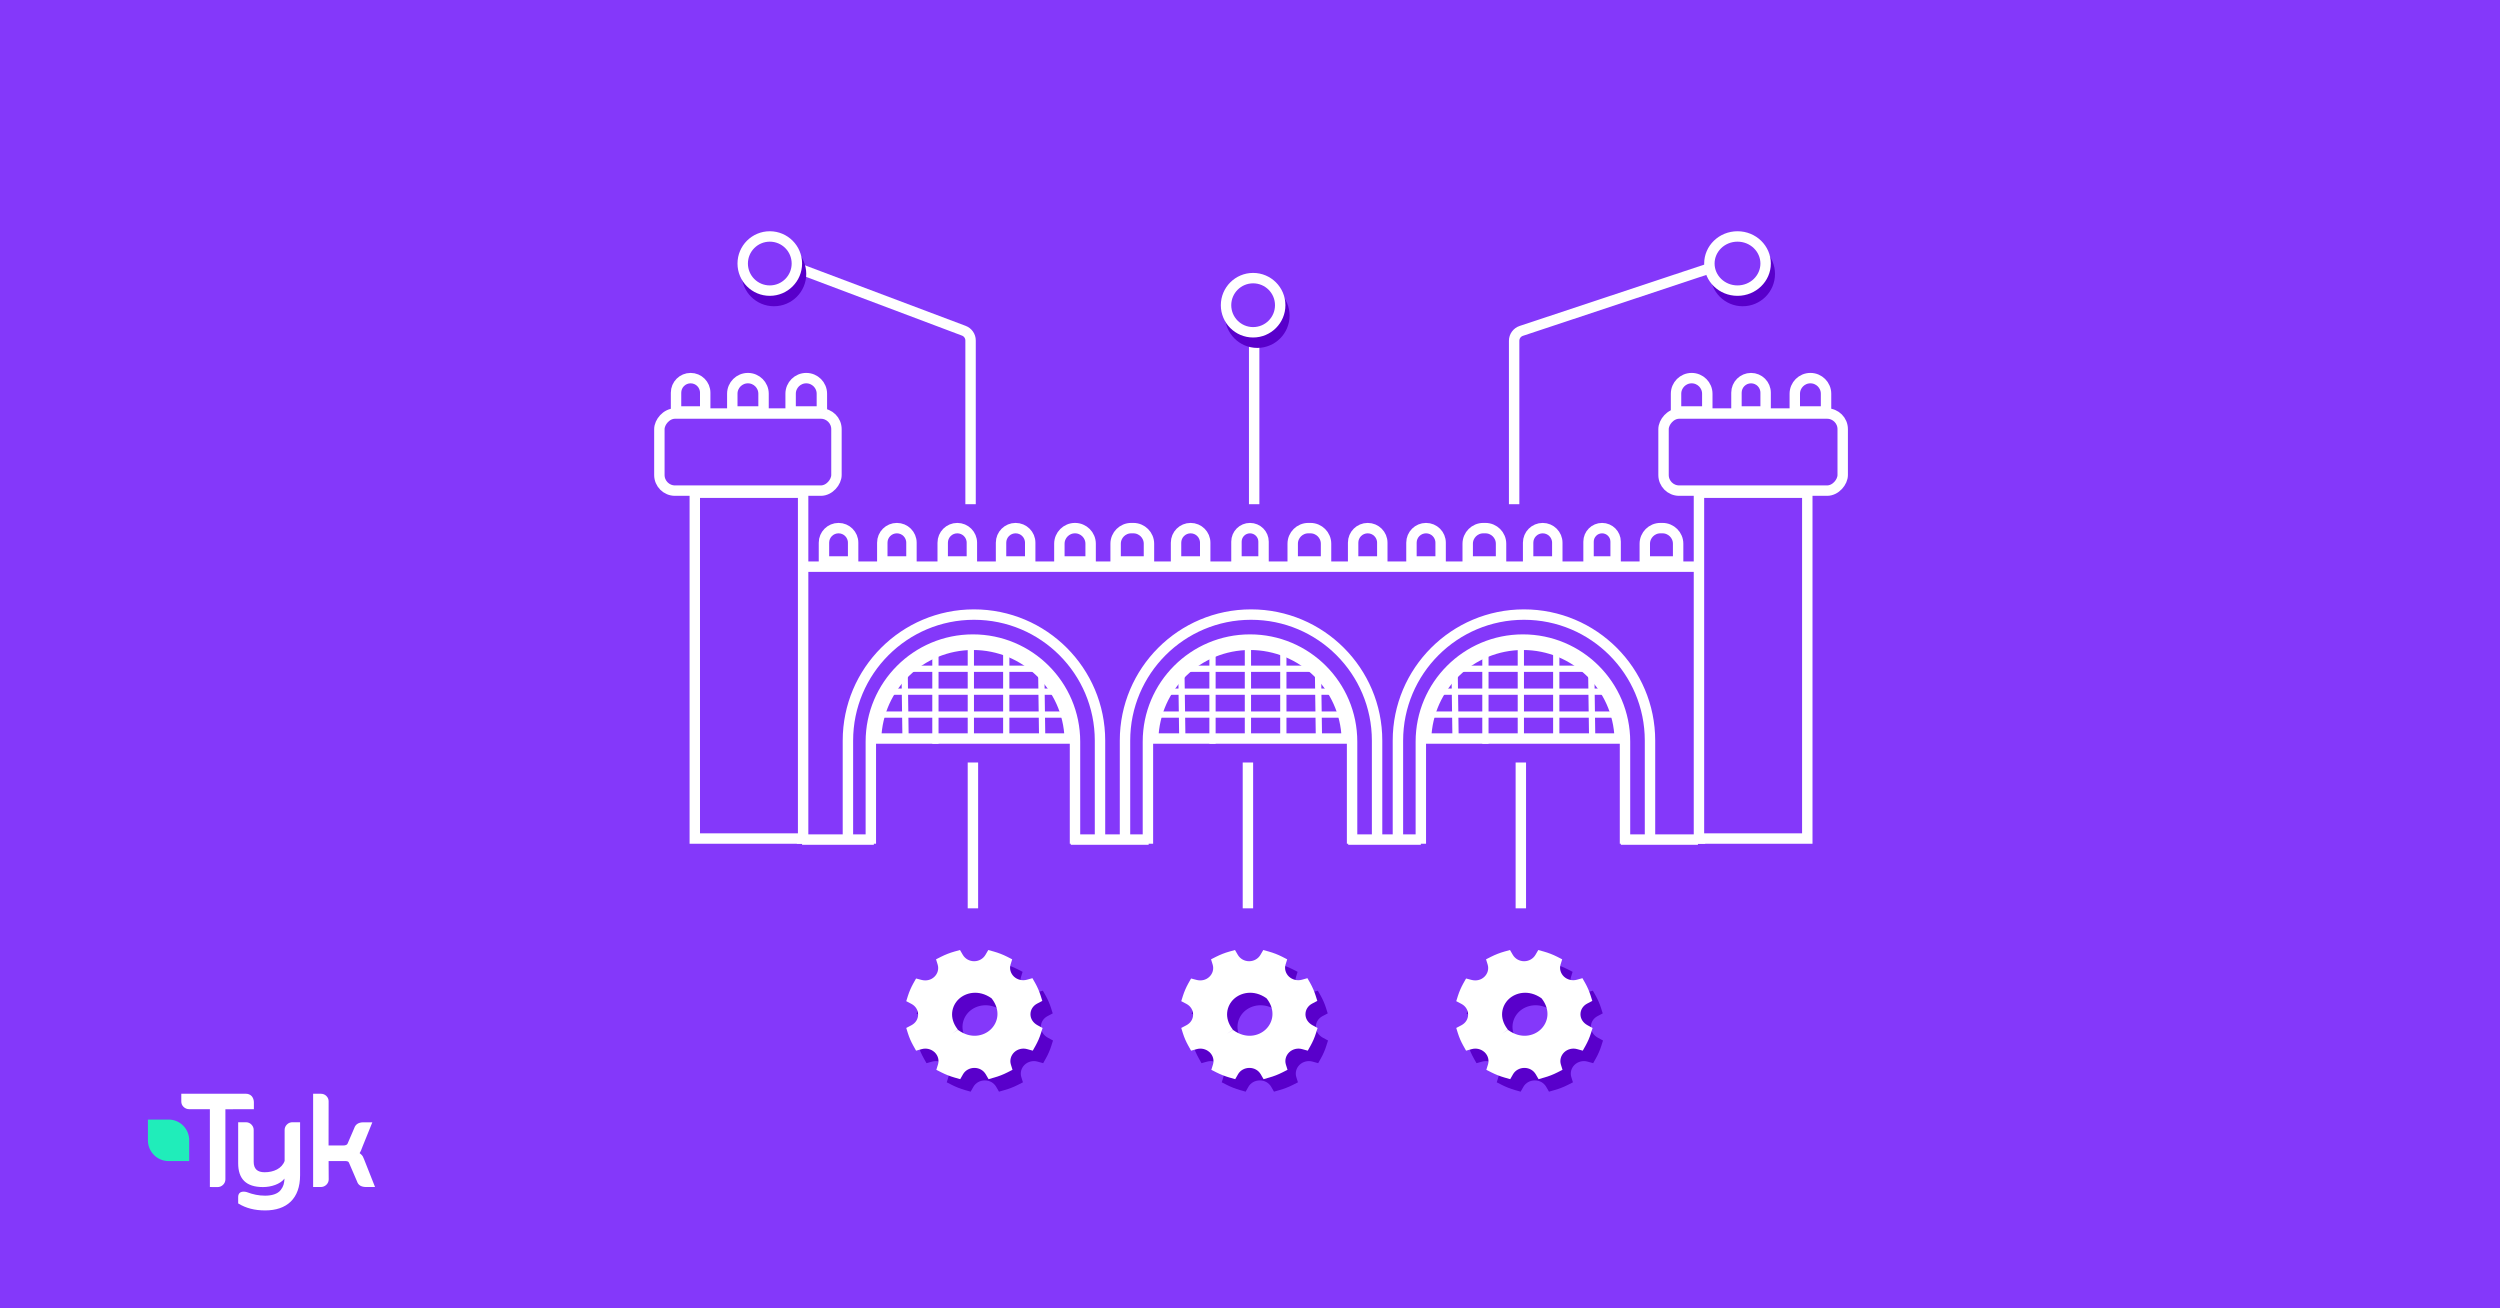 <svg xmlns="http://www.w3.org/2000/svg" width="1200" height="628" viewBox="0 0 1200 628" fill="none"><rect x="0" y="0" width="1200" height="628" fill="#333333" stroke="none"/><g clip-path="url(#clip0_2006_3527)"><path d="M1200 0H0V628H1200V0Z" fill="#8438FA"></path><path d="M434.229 322.871L434.65 353.139" stroke="white" stroke-width="3"></path><path d="M499.809 322.871L500.229 353.139" stroke="white" stroke-width="3"></path><path d="M466 309V355" stroke="white" stroke-width="3"></path><path d="M449 311V357" stroke="white" stroke-width="3"></path><path d="M483 311L483 355" stroke="white" stroke-width="3"></path><path d="M120.74 526.09C120.03 525.36 119.1 525 118.04 525H87.02V528.72C87.02 529.72 87.37 530.59 88.11 531.3C88.85 532.03 89.77 532.41 90.84 532.41H100.74V569.77L104.37 569.8C105.43 569.8 106.36 569.42 107.07 568.71C107.81 567.98 108.19 567.08 108.19 566.11V532.44L121.86 532.41V528.96C121.83 527.98 121.48 526.84 120.74 526.08V526.09Z" fill="white"></path><path d="M140.44 538.672C139.38 538.672 138.45 539.022 137.74 539.752C137 540.482 136.62 541.382 136.62 542.362V557.252C135.31 560.912 131.33 562.682 127.04 562.682C123.49 562.682 121.77 561.032 121.77 557.662V542.362C121.77 541.382 121.39 540.512 120.65 539.752C119.94 539.022 119.01 538.672 117.95 538.672H114.32V558.372C114.32 565.942 118.19 569.792 126.22 569.792C130.18 569.792 134.49 568.412 136.56 565.722C136.4 568.112 136.12 569.362 134.79 571.152C133.29 573.162 130.34 573.922 127.26 573.922C124.18 573.922 121.48 573.352 118.36 572.182C117.84 572.042 117.35 571.992 116.94 571.992C115.25 571.992 114.32 572.912 114.32 574.592V577.632L114.54 577.772C118.09 579.912 122.23 581.002 127.26 581.002C137.68 581.002 144.04 575.332 144.04 564.122V538.672H140.44Z" fill="white"></path><path d="M174.6 556.12C174.05 554.47 173.4 554.22 172.61 553.49C172.96 553.03 173.4 552.16 174.03 550.32L178.72 538.71H174.46C172.14 538.71 170.64 539.66 170.04 541.5L166.85 548.91C166.6 549.53 165.87 549.83 164.67 549.83H157.71L157.74 528.64C157.74 527.66 157.41 526.85 156.68 526.09C155.97 525.36 155.04 525 153.98 525H150.3V569.77H153.96C155.02 569.77 155.95 569.39 156.69 568.66C157.4 567.95 157.78 567.09 157.78 566.08L157.73 557.32H165.97C167.14 557.32 167.44 557.86 167.58 558.27L171.4 567.14C171.97 568.9 173.45 569.77 175.79 569.77H180.02L174.62 556.12H174.6Z" fill="white"></path><path d="M90.78 546.458C90.34 541.408 86.17 537.448 81.04 537.398H71V547.758C71.22 552.938 75.37 557.118 80.55 557.308H90.81V546.478L90.78 546.448V546.458Z" fill="#20EDBA"></path><path d="M816 405V272H385V405" stroke="white" stroke-width="5"></path><path d="M385 403H419.447M513.966 403H551.354M647.133 403H682" stroke="white" stroke-width="5"></path><path d="M778 403H815" stroke="white" stroke-width="5"></path><rect x="-2.5" y="2.5" width="52" height="166" transform="matrix(-1 0 0 1 383 234)" fill="#8438FA" stroke="white" stroke-width="5"></rect><rect x="-2.5" y="2.5" width="85" height="37" rx="7.5" transform="matrix(-1 0 0 1 399 196)" stroke="white" stroke-width="5"></rect><path d="M324.5 188.5V197.5H338.5V188.5C338.5 184.634 335.366 181.5 331.5 181.5C327.634 181.5 324.5 184.634 324.5 188.5Z" stroke="white" stroke-width="5"></path><path d="M351.5 189V197.5H366.5V189C366.5 184.858 363.142 181.5 359 181.5C354.858 181.5 351.5 184.858 351.5 189Z" stroke="white" stroke-width="5"></path><path d="M379.5 189V197.5H394.5V189C394.5 184.858 391.142 181.5 387 181.5C382.858 181.5 379.5 184.858 379.5 189Z" stroke="white" stroke-width="5"></path><path d="M395.5 260.5V269.5H409.5V260.5C409.5 256.634 406.366 253.5 402.5 253.5C398.634 253.5 395.5 256.634 395.5 260.5Z" stroke="white" stroke-width="5"></path><path d="M423.5 260.5V269.5H437.5V260.5C437.5 256.634 434.366 253.5 430.5 253.5C426.634 253.5 423.5 256.634 423.5 260.5Z" stroke="white" stroke-width="5"></path><path d="M452.5 260.5V269.5H466.5V260.5C466.5 256.634 463.366 253.5 459.5 253.5C455.634 253.5 452.5 256.634 452.5 260.5Z" stroke="white" stroke-width="5"></path><path d="M480.5 260.5V269.5H494.5V260.5C494.5 256.634 491.366 253.5 487.5 253.5C483.634 253.5 480.5 256.634 480.5 260.5Z" stroke="white" stroke-width="5"></path><path d="M508.5 261V269.5H523.5V261C523.5 256.858 520.142 253.5 516 253.5C511.858 253.5 508.5 256.858 508.5 261Z" stroke="white" stroke-width="5"></path><path d="M544 253.5H543C538.858 253.5 535.5 256.858 535.5 261V269.5H551.5V261C551.5 256.858 548.142 253.5 544 253.5Z" stroke="white" stroke-width="5"></path><path d="M564.5 260.5V269.5H578.5V260.5C578.5 256.634 575.366 253.5 571.5 253.5C567.634 253.5 564.5 256.634 564.5 260.5Z" stroke="white" stroke-width="5"></path><path d="M593.5 260V269.5H606.5V260C606.5 256.41 603.59 253.5 600 253.5C596.41 253.5 593.5 256.41 593.5 260Z" stroke="white" stroke-width="5"></path><path d="M629 253.5H628C623.858 253.5 620.5 256.858 620.5 261V269.5H636.5V261C636.5 256.858 633.142 253.5 629 253.5Z" stroke="white" stroke-width="5"></path><path d="M649.5 260.5V269.5H663.5V260.5C663.5 256.634 660.366 253.5 656.5 253.5C652.634 253.5 649.5 256.634 649.5 260.5Z" stroke="white" stroke-width="5"></path><path d="M677.5 260.5V269.5H691.5V260.5C691.5 256.634 688.366 253.5 684.5 253.5C680.634 253.5 677.5 256.634 677.5 260.5Z" stroke="white" stroke-width="5"></path><path d="M713 253.5H712C707.858 253.5 704.5 256.858 704.5 261V269.5H720.5V261C720.5 256.858 717.142 253.5 713 253.5Z" stroke="white" stroke-width="5"></path><path d="M733.5 260.5V269.5H747.5V260.5C747.5 256.634 744.366 253.5 740.5 253.5C736.634 253.5 733.5 256.634 733.5 260.5Z" stroke="white" stroke-width="5"></path><path d="M762.5 260V269.5H775.5V260C775.5 256.41 772.59 253.5 769 253.5C765.41 253.5 762.5 256.41 762.5 260Z" stroke="white" stroke-width="5"></path><path d="M798 253.5H797C792.858 253.5 789.5 256.858 789.5 261V269.5H805.5V261C805.5 256.858 802.142 253.5 798 253.5Z" stroke="white" stroke-width="5"></path><path d="M804.5 189V197.5H819.5V189C819.5 184.858 816.142 181.5 812 181.5C807.858 181.5 804.5 184.858 804.5 189Z" stroke="white" stroke-width="5"></path><path d="M833.5 188.5V197.5H847.5V188.5C847.5 184.634 844.366 181.5 840.5 181.5C836.634 181.5 833.5 184.634 833.5 188.5Z" stroke="white" stroke-width="5"></path><path d="M861.5 189V197.5H876.5V189C876.5 184.858 873.142 181.5 869 181.5C864.858 181.5 861.5 184.858 861.5 189Z" stroke="white" stroke-width="5"></path><rect x="-2.5" y="2.5" width="86" height="37" rx="7.5" transform="matrix(-1 0 0 1 882 196)" stroke="white" stroke-width="5"></rect><path d="M867.5 236.5H815.5V287.647V402.5H867.5V236.5Z" fill="#8438FA" stroke="white" stroke-width="5"></path><path d="M516 405V356C516 328.938 494.062 307 467 307V307C439.938 307 418 328.938 418 356V405" stroke="white" stroke-width="5"></path><path d="M513.476 354.5H420.524C421.316 329.513 441.821 309.5 467 309.5C492.179 309.5 512.684 329.513 513.476 354.5Z" stroke="white" stroke-width="5"></path><path d="M528 405V355.5C528 322.087 500.913 295 467.5 295V295C434.087 295 407 322.087 407 355.5V405" stroke="white" stroke-width="5"></path><path d="M422 343H511" stroke="white" stroke-width="3"></path><path d="M426 332L507 332" stroke="white" stroke-width="3"></path><path d="M436 321L498 321" stroke="white" stroke-width="3"></path><path d="M567.07 322.871L567.491 353.139" stroke="white" stroke-width="3"></path><path d="M632.649 322.871L633.07 353.139" stroke="white" stroke-width="3"></path><path d="M599 309V355" stroke="white" stroke-width="3"></path><path d="M582 311V357" stroke="white" stroke-width="3"></path><path d="M616 311L616 355" stroke="white" stroke-width="3"></path><path d="M649 405V356C649 328.938 627.062 307 600 307V307C572.938 307 551 328.938 551 356V405" stroke="white" stroke-width="5"></path><path d="M646.476 354.5H553.524C554.316 329.513 574.821 309.5 600 309.5C625.179 309.5 645.684 329.513 646.476 354.5Z" stroke="white" stroke-width="5"></path><path d="M661 405V355.5C661 322.087 633.913 295 600.5 295V295C567.087 295 540 322.087 540 355.5V405" stroke="white" stroke-width="5"></path><path d="M555 343H644" stroke="white" stroke-width="3"></path><path d="M559 332L640 332" stroke="white" stroke-width="3"></path><path d="M569 321L631 321" stroke="white" stroke-width="3"></path><path d="M698.229 322.871L698.65 353.139" stroke="white" stroke-width="3"></path><path d="M763.809 322.871L764.229 353.139" stroke="white" stroke-width="3"></path><path d="M730 309V355" stroke="white" stroke-width="3"></path><path d="M713 311V357" stroke="white" stroke-width="3"></path><path d="M747 311L747 355" stroke="white" stroke-width="3"></path><path d="M780 405V356C780 328.938 758.062 307 731 307V307C703.938 307 682 328.938 682 356V405" stroke="white" stroke-width="5"></path><path d="M777.476 354.5H684.524C685.316 329.513 705.821 309.5 731 309.5C756.179 309.5 776.684 329.513 777.476 354.5Z" stroke="white" stroke-width="5"></path><path d="M792 405V355.5C792 322.087 764.913 295 731.5 295V295C698.087 295 671 322.087 671 355.5V405" stroke="white" stroke-width="5"></path><path d="M686 343H775" stroke="white" stroke-width="3"></path><path d="M690 332L771 332" stroke="white" stroke-width="3"></path><path d="M700 321L762 321" stroke="white" stroke-width="3"></path><path d="M467 436V366" stroke="white" stroke-width="5"></path><path d="M599 436V366" stroke="white" stroke-width="5"></path><path d="M730 436V366" stroke="white" stroke-width="5"></path><path d="M465.871 242V163.43C465.871 161.348 464.581 159.485 462.633 158.751L381 128M602 242V159.97M726.785 242V163.578C726.785 161.424 728.165 159.512 730.209 158.833L823 128" stroke="white" stroke-width="5"></path><circle cx="371.5" cy="131.5" r="15.5" fill="#5900CB"></circle><circle cx="603.5" cy="151.5" r="15.5" fill="#5900CB"></circle><circle cx="836.5" cy="131.5" r="15.5" fill="#5900CB"></circle><circle cx="369.5" cy="126.5" r="13" fill="#8438FA" stroke="white" stroke-width="5"></circle><circle cx="601.5" cy="146.5" r="13" fill="#8438FA" stroke="white" stroke-width="5"></circle><path d="M847.5 126.5C847.5 133.605 841.531 139.5 834 139.5C826.469 139.5 820.5 133.605 820.5 126.5C820.5 119.395 826.469 113.5 834 113.5C841.531 113.5 847.5 119.395 847.5 126.5Z" fill="#8438FA" stroke="white" stroke-width="5"></path><path d="M503.055 498.145C500.902 496.985 499.619 495.021 499.619 492.869C499.619 490.718 500.823 488.772 502.877 487.705L505.306 486.433L504.516 483.908C503.845 481.794 502.956 479.754 501.89 477.865L500.567 475.526L497.881 476.275C495.689 476.873 493.319 476.293 491.68 474.759C490.081 473.225 489.449 470.98 490.061 469.016L490.851 466.471L488.363 465.199C486.368 464.189 484.235 463.366 482.043 462.748L479.377 462L478.034 464.301C476.909 466.228 474.855 467.388 472.584 467.388C470.313 467.388 468.259 466.228 467.134 464.301L465.791 462L463.125 462.748C460.913 463.366 458.78 464.208 456.766 465.218L454.297 466.471L455.087 469.016C455.719 471.111 455.107 473.356 453.468 474.89C451.888 476.406 449.617 476.948 447.386 476.368L444.72 475.676L443.416 477.977C442.35 479.904 441.461 481.925 440.79 484.039L440 486.564L442.429 487.836C444.483 488.903 445.687 490.83 445.687 493C445.687 495.17 444.483 497.078 442.429 498.145L440 499.417L440.79 501.961C441.442 504.038 442.33 506.077 443.397 507.967L444.72 510.324L447.425 509.576C449.558 508.977 451.868 509.52 453.488 510.979L453.626 511.091L453.745 511.203C455.285 512.756 455.858 514.945 455.226 516.966L454.436 519.51L456.904 520.763C458.899 521.774 461.012 522.597 463.204 523.233L465.909 524L467.252 521.643C468.318 519.772 470.412 518.593 472.722 518.593C475.033 518.593 477.047 519.753 478.173 521.68L479.515 524L482.181 523.233C484.393 522.616 486.526 521.792 488.54 520.763L491.009 519.51L490.219 516.966C489.587 514.889 490.219 512.644 491.818 511.091C493.457 509.538 495.847 508.958 498.019 509.576L500.725 510.324L502.048 507.967C503.114 506.059 504.003 504.038 504.655 501.924L505.444 499.436L503.055 498.145ZM464.586 499.978C460.36 494.441 461.841 488.753 465.198 485.573C468.555 482.392 474.776 480.914 480.779 485.068L481.076 485.348C485.46 491.054 483.979 496.873 480.542 500.128C477.126 503.383 471.004 504.749 465.08 500.521L464.863 500.371C464.863 500.371 464.823 500.352 464.803 500.334L461.979 502.205L464.784 500.278L464.586 499.978Z" fill="#5900CB"></path><path d="M498.055 492.145C495.902 490.985 494.619 489.021 494.619 486.869C494.619 484.718 495.823 482.772 497.877 481.705L500.306 480.433L499.516 477.908C498.845 475.794 497.956 473.754 496.89 471.865L495.567 469.526L492.881 470.275C490.689 470.873 488.319 470.293 486.68 468.759C485.081 467.225 484.449 464.98 485.061 463.016L485.851 460.471L483.363 459.199C481.368 458.189 479.235 457.366 477.043 456.748L474.377 456L473.034 458.301C471.909 460.228 469.855 461.388 467.584 461.388C465.313 461.388 463.259 460.228 462.134 458.301L460.791 456L458.125 456.748C455.913 457.366 453.78 458.208 451.766 459.218L449.297 460.471L450.087 463.016C450.719 465.111 450.107 467.356 448.468 468.89C446.888 470.406 444.617 470.948 442.386 470.368L439.72 469.676L438.416 471.977C437.35 473.904 436.461 475.925 435.79 478.039L435 480.564L437.429 481.836C439.483 482.903 440.687 484.83 440.687 487C440.687 489.17 439.483 491.078 437.429 492.145L435 493.417L435.79 495.961C436.442 498.038 437.33 500.077 438.397 501.967L439.72 504.324L442.425 503.576C444.558 502.977 446.868 503.52 448.488 504.979L448.626 505.091L448.745 505.203C450.285 506.756 450.858 508.945 450.226 510.966L449.436 513.51L451.904 514.763C453.899 515.774 456.012 516.597 458.204 517.233L460.909 518L462.252 515.643C463.318 513.772 465.412 512.593 467.722 512.593C470.033 512.593 472.047 513.753 473.173 515.68L474.515 518L477.181 517.233C479.393 516.616 481.526 515.792 483.54 514.763L486.009 513.51L485.219 510.966C484.587 508.889 485.219 506.644 486.818 505.091C488.457 503.538 490.847 502.958 493.019 503.576L495.725 504.324L497.048 501.967C498.114 500.059 499.003 498.038 499.655 495.924L500.444 493.436L498.055 492.145ZM459.586 493.978C455.36 488.441 456.841 482.753 460.198 479.573C463.555 476.392 469.776 474.914 475.779 479.068L476.076 479.348C480.46 485.054 478.979 490.873 475.542 494.128C472.126 497.383 466.004 498.749 460.08 494.521L459.863 494.371C459.863 494.371 459.823 494.352 459.803 494.334L456.979 496.205L459.784 494.278L459.586 493.978Z" fill="white"></path><path d="M635.055 498.145C632.902 496.985 631.619 495.021 631.619 492.869C631.619 490.718 632.823 488.772 634.877 487.705L637.306 486.433L636.516 483.908C635.845 481.794 634.956 479.754 633.89 477.865L632.567 475.526L629.881 476.275C627.689 476.873 625.319 476.293 623.68 474.759C622.081 473.225 621.449 470.98 622.061 469.016L622.851 466.471L620.363 465.199C618.368 464.189 616.235 463.366 614.043 462.748L611.377 462L610.034 464.301C608.909 466.228 606.855 467.388 604.584 467.388C602.313 467.388 600.259 466.228 599.134 464.301L597.791 462L595.125 462.748C592.913 463.366 590.78 464.208 588.766 465.218L586.297 466.471L587.087 469.016C587.719 471.111 587.107 473.356 585.468 474.89C583.888 476.406 581.617 476.948 579.386 476.368L576.72 475.676L575.416 477.977C574.35 479.904 573.461 481.925 572.79 484.039L572 486.564L574.429 487.836C576.483 488.903 577.687 490.83 577.687 493C577.687 495.17 576.483 497.078 574.429 498.145L572 499.417L572.79 501.961C573.442 504.038 574.33 506.077 575.397 507.967L576.72 510.324L579.425 509.576C581.558 508.977 583.868 509.52 585.488 510.979L585.626 511.091L585.745 511.203C587.285 512.756 587.858 514.945 587.226 516.966L586.436 519.51L588.904 520.763C590.899 521.774 593.012 522.597 595.204 523.233L597.909 524L599.252 521.643C600.318 519.772 602.412 518.593 604.722 518.593C607.033 518.593 609.047 519.753 610.173 521.68L611.515 524L614.181 523.233C616.393 522.616 618.526 521.792 620.54 520.763L623.009 519.51L622.219 516.966C621.587 514.889 622.219 512.644 623.818 511.091C625.457 509.538 627.847 508.958 630.019 509.576L632.725 510.324L634.048 507.967C635.114 506.059 636.003 504.038 636.655 501.924L637.444 499.436L635.055 498.145ZM596.586 499.978C592.36 494.441 593.841 488.753 597.198 485.573C600.555 482.392 606.776 480.914 612.779 485.068L613.076 485.348C617.46 491.054 615.979 496.873 612.542 500.128C609.126 503.383 603.004 504.749 597.08 500.521L596.863 500.371C596.863 500.371 596.823 500.352 596.803 500.334L593.979 502.205L596.784 500.278L596.586 499.978Z" fill="#5900CB"></path><path d="M630.055 492.145C627.902 490.985 626.619 489.021 626.619 486.869C626.619 484.718 627.823 482.772 629.877 481.705L632.306 480.433L631.516 477.908C630.845 475.794 629.956 473.754 628.89 471.865L627.567 469.526L624.881 470.275C622.689 470.873 620.319 470.293 618.68 468.759C617.081 467.225 616.449 464.98 617.061 463.016L617.851 460.471L615.363 459.199C613.368 458.189 611.235 457.366 609.043 456.748L606.377 456L605.034 458.301C603.909 460.228 601.855 461.388 599.584 461.388C597.313 461.388 595.259 460.228 594.134 458.301L592.791 456L590.125 456.748C587.913 457.366 585.78 458.208 583.766 459.218L581.297 460.471L582.087 463.016C582.719 465.111 582.107 467.356 580.468 468.89C578.888 470.406 576.617 470.948 574.386 470.368L571.72 469.676L570.416 471.977C569.35 473.904 568.461 475.925 567.79 478.039L567 480.564L569.429 481.836C571.483 482.903 572.687 484.83 572.687 487C572.687 489.17 571.483 491.078 569.429 492.145L567 493.417L567.79 495.961C568.442 498.038 569.33 500.077 570.397 501.967L571.72 504.324L574.425 503.576C576.558 502.977 578.868 503.52 580.488 504.979L580.626 505.091L580.745 505.203C582.285 506.756 582.858 508.945 582.226 510.966L581.436 513.51L583.904 514.763C585.899 515.774 588.012 516.597 590.204 517.233L592.909 518L594.252 515.643C595.318 513.772 597.412 512.593 599.722 512.593C602.033 512.593 604.047 513.753 605.173 515.68L606.515 518L609.181 517.233C611.393 516.616 613.526 515.792 615.54 514.763L618.009 513.51L617.219 510.966C616.587 508.889 617.219 506.644 618.818 505.091C620.457 503.538 622.847 502.958 625.019 503.576L627.725 504.324L629.048 501.967C630.114 500.059 631.003 498.038 631.655 495.924L632.444 493.436L630.055 492.145ZM591.586 493.978C587.36 488.441 588.841 482.753 592.198 479.573C595.555 476.392 601.776 474.914 607.779 479.068L608.076 479.348C612.46 485.054 610.979 490.873 607.542 494.128C604.126 497.383 598.004 498.749 592.08 494.521L591.863 494.371C591.863 494.371 591.823 494.352 591.803 494.334L588.979 496.205L591.784 494.278L591.586 493.978Z" fill="white"></path><path d="M767.055 498.145C764.902 496.985 763.619 495.021 763.619 492.869C763.619 490.718 764.823 488.772 766.877 487.705L769.306 486.433L768.516 483.908C767.845 481.794 766.956 479.754 765.89 477.865L764.567 475.526L761.881 476.275C759.689 476.873 757.319 476.293 755.68 474.759C754.081 473.225 753.449 470.98 754.061 469.016L754.851 466.471L752.363 465.199C750.368 464.189 748.235 463.366 746.043 462.748L743.377 462L742.034 464.301C740.909 466.228 738.855 467.388 736.584 467.388C734.313 467.388 732.259 466.228 731.134 464.301L729.791 462L727.125 462.748C724.913 463.366 722.78 464.208 720.766 465.218L718.297 466.471L719.087 469.016C719.719 471.111 719.107 473.356 717.468 474.89C715.888 476.406 713.617 476.948 711.386 476.368L708.72 475.676L707.416 477.977C706.35 479.904 705.461 481.925 704.79 484.039L704 486.564L706.429 487.836C708.483 488.903 709.687 490.83 709.687 493C709.687 495.17 708.483 497.078 706.429 498.145L704 499.417L704.79 501.961C705.442 504.038 706.33 506.077 707.397 507.967L708.72 510.324L711.425 509.576C713.558 508.977 715.868 509.52 717.488 510.979L717.626 511.091L717.745 511.203C719.285 512.756 719.858 514.945 719.226 516.966L718.436 519.51L720.904 520.763C722.899 521.774 725.012 522.597 727.204 523.233L729.909 524L731.252 521.643C732.318 519.772 734.412 518.593 736.722 518.593C739.033 518.593 741.047 519.753 742.173 521.68L743.515 524L746.181 523.233C748.393 522.616 750.526 521.792 752.54 520.763L755.009 519.51L754.219 516.966C753.587 514.889 754.219 512.644 755.818 511.091C757.457 509.538 759.847 508.958 762.019 509.576L764.725 510.324L766.048 507.967C767.114 506.059 768.003 504.038 768.655 501.924L769.444 499.436L767.055 498.145ZM728.586 499.978C724.36 494.441 725.841 488.753 729.198 485.573C732.555 482.392 738.776 480.914 744.779 485.068L745.076 485.348C749.46 491.054 747.979 496.873 744.542 500.128C741.126 503.383 735.004 504.749 729.08 500.521L728.863 500.371C728.863 500.371 728.823 500.352 728.803 500.334L725.979 502.205L728.784 500.278L728.586 499.978Z" fill="#5900CB"></path><path d="M762.055 492.145C759.902 490.985 758.619 489.021 758.619 486.869C758.619 484.718 759.823 482.772 761.877 481.705L764.306 480.433L763.516 477.908C762.845 475.794 761.956 473.754 760.89 471.865L759.567 469.526L756.881 470.275C754.689 470.873 752.319 470.293 750.68 468.759C749.081 467.225 748.449 464.98 749.061 463.016L749.851 460.471L747.363 459.199C745.368 458.189 743.235 457.366 741.043 456.748L738.377 456L737.034 458.301C735.909 460.228 733.855 461.388 731.584 461.388C729.313 461.388 727.259 460.228 726.134 458.301L724.791 456L722.125 456.748C719.913 457.366 717.78 458.208 715.766 459.218L713.297 460.471L714.087 463.016C714.719 465.111 714.107 467.356 712.468 468.89C710.888 470.406 708.617 470.948 706.386 470.368L703.72 469.676L702.416 471.977C701.35 473.904 700.461 475.925 699.79 478.039L699 480.564L701.429 481.836C703.483 482.903 704.687 484.83 704.687 487C704.687 489.17 703.483 491.078 701.429 492.145L699 493.417L699.79 495.961C700.442 498.038 701.33 500.077 702.397 501.967L703.72 504.324L706.425 503.576C708.558 502.977 710.868 503.52 712.488 504.979L712.626 505.091L712.745 505.203C714.285 506.756 714.858 508.945 714.226 510.966L713.436 513.51L715.904 514.763C717.899 515.774 720.012 516.597 722.204 517.233L724.909 518L726.252 515.643C727.318 513.772 729.412 512.593 731.722 512.593C734.033 512.593 736.047 513.753 737.173 515.68L738.515 518L741.181 517.233C743.393 516.616 745.526 515.792 747.54 514.763L750.009 513.51L749.219 510.966C748.587 508.889 749.219 506.644 750.818 505.091C752.457 503.538 754.847 502.958 757.019 503.576L759.725 504.324L761.048 501.967C762.114 500.059 763.003 498.038 763.655 495.924L764.444 493.436L762.055 492.145ZM723.586 493.978C719.36 488.441 720.841 482.753 724.198 479.573C727.555 476.392 733.776 474.914 739.779 479.068L740.076 479.348C744.46 485.054 742.979 490.873 739.542 494.128C736.126 497.383 730.004 498.749 724.08 494.521L723.863 494.371C723.863 494.371 723.823 494.352 723.803 494.334L720.979 496.205L723.784 494.278L723.586 493.978Z" fill="white"></path></g><defs><clipPath id="clip0_2006_3527"><rect width="1200" height="628" fill="white"></rect></clipPath></defs></svg>